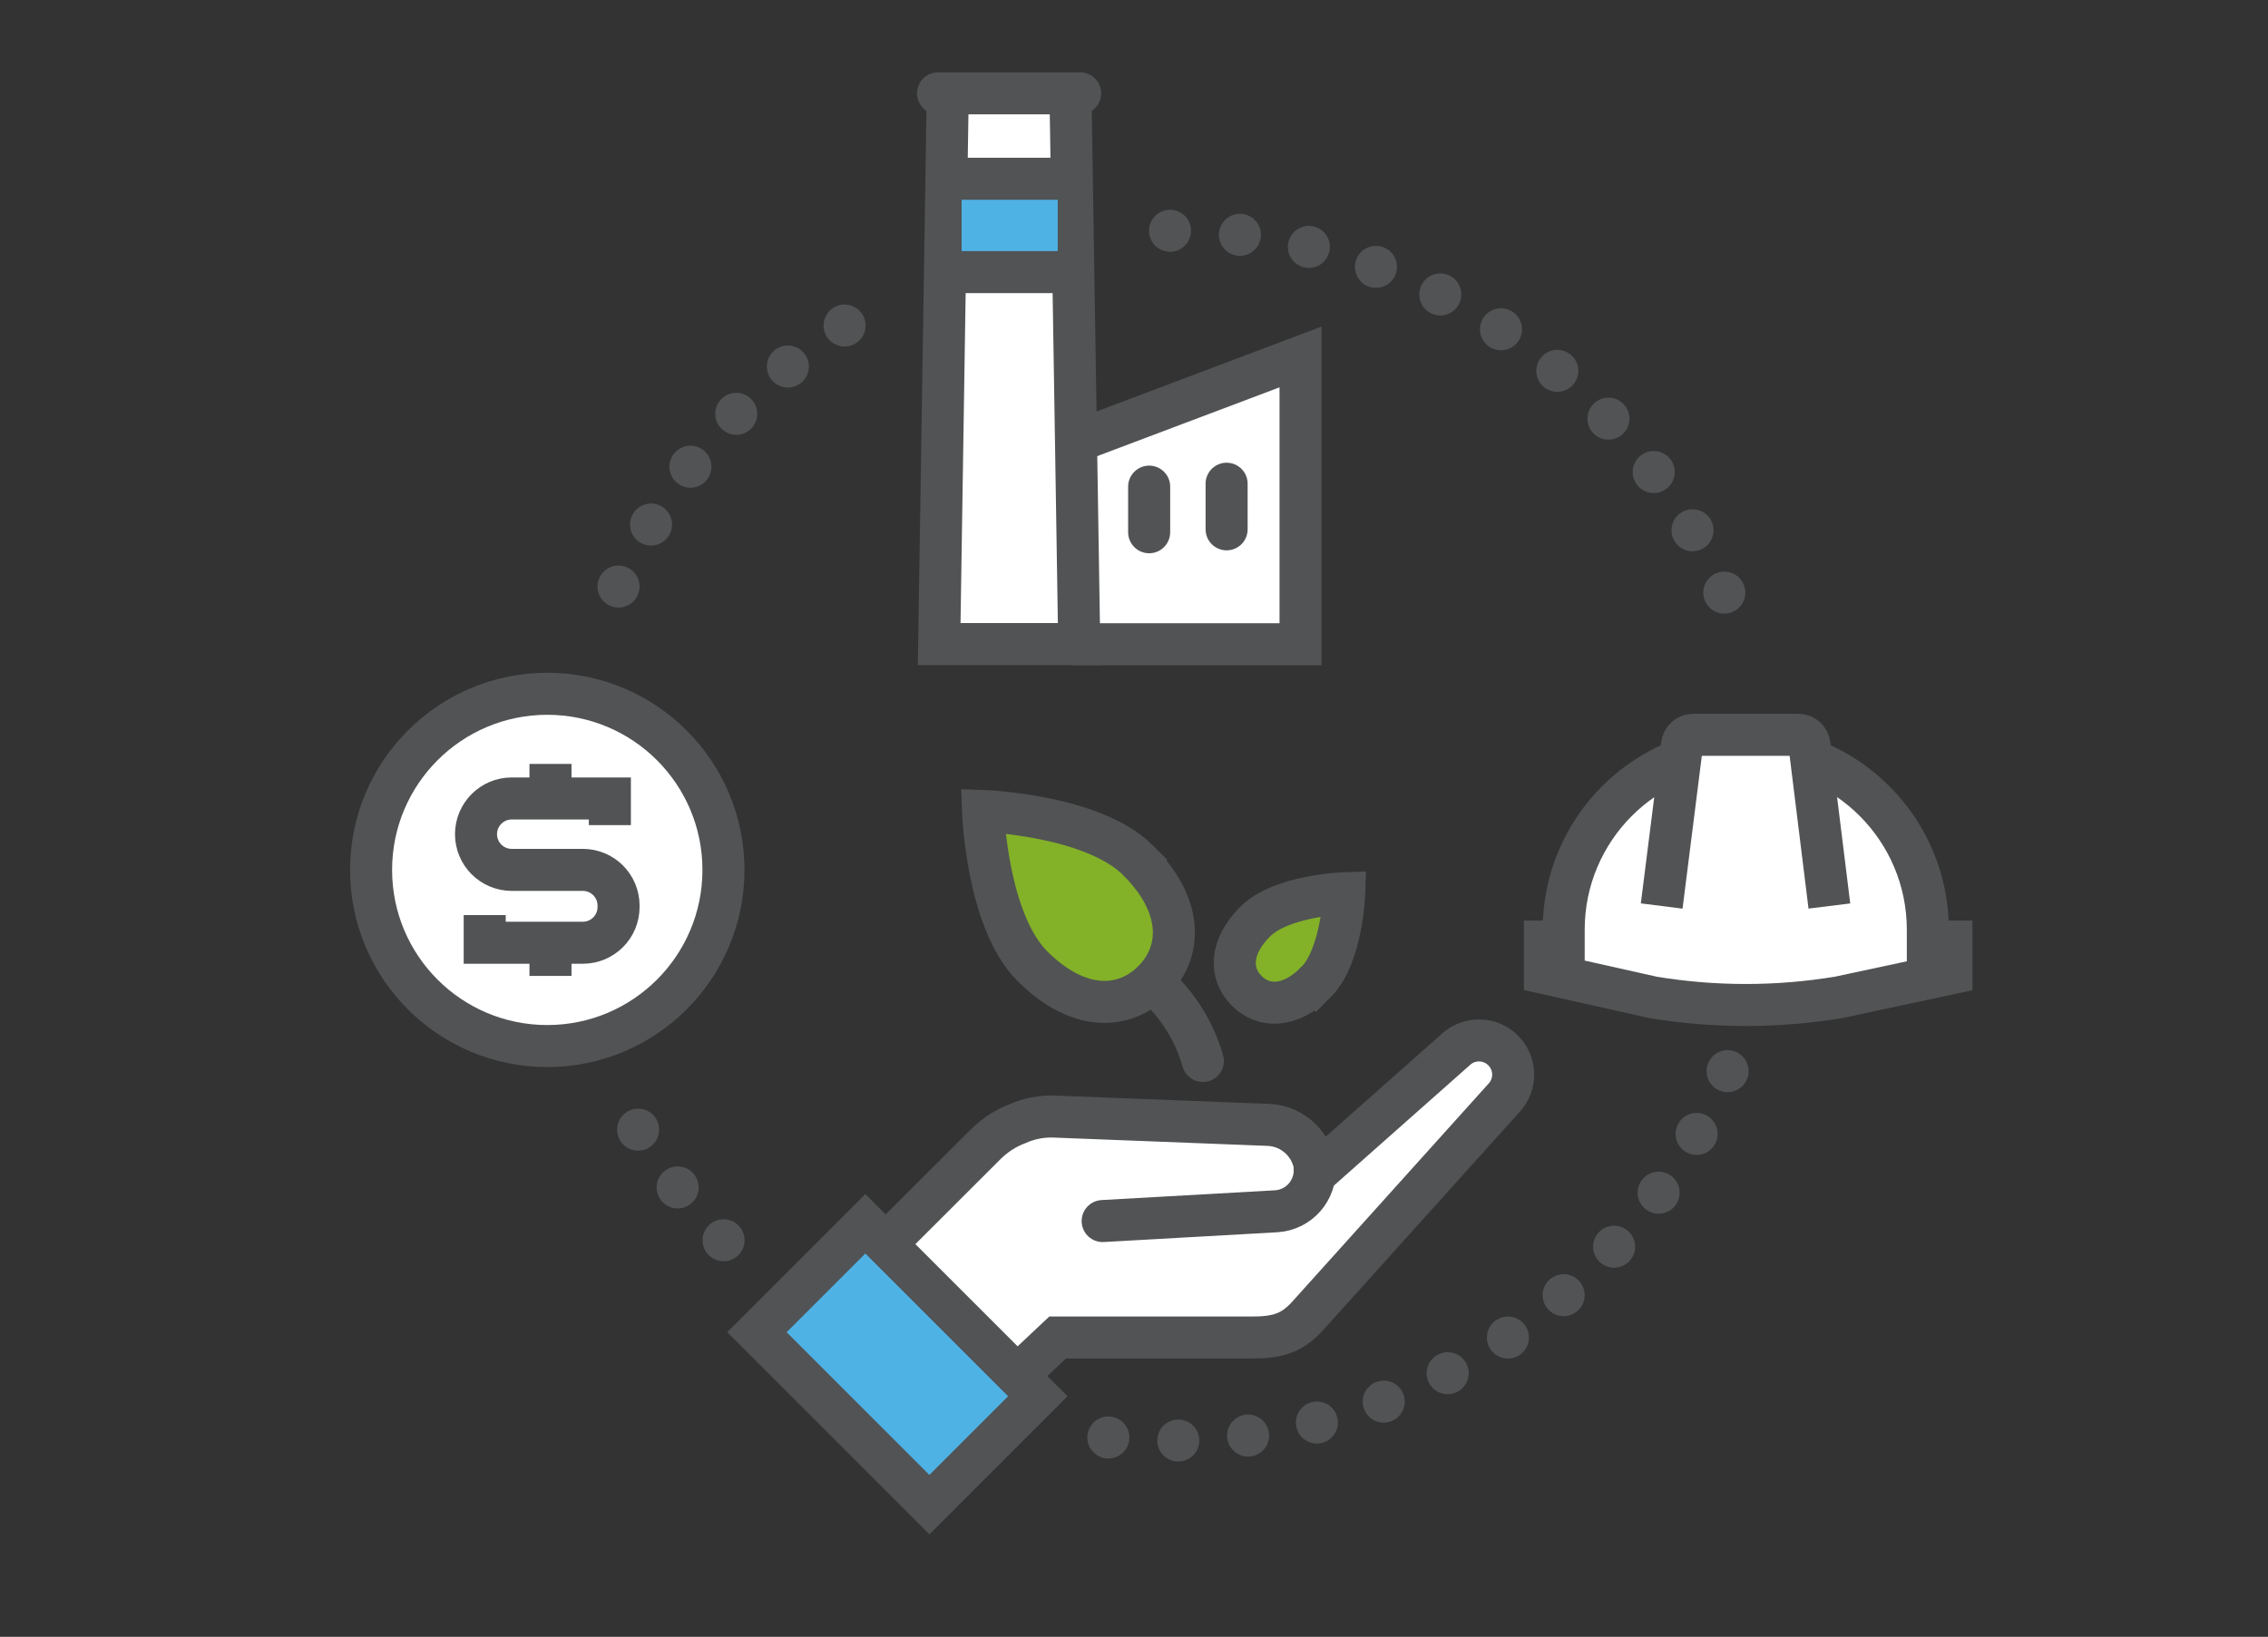 <?xml version="1.0" encoding="UTF-8"?>
<svg preserveAspectRatio="xMidYMid slice" width="748px" height="540px" xmlns="http://www.w3.org/2000/svg" id="Layer_1" viewBox="0 0 600 450">
  <rect x="0" y="0" width="600" height="450" fill="#333333" stroke="none"/>
  <defs>
    <style>.cls-1,.cls-2{fill:#fff;}.cls-1,.cls-2,.cls-3,.cls-4,.cls-5,.cls-6,.cls-7,.cls-8{stroke:#515354;stroke-width:11.12px;}.cls-1,.cls-2,.cls-3,.cls-5,.cls-6,.cls-7,.cls-8{stroke-miterlimit:10;}.cls-9,.cls-3,.cls-4{fill:#4fb2e5;}.cls-2,.cls-6,.cls-7,.cls-8{stroke-linecap:round;}.cls-4{stroke-miterlimit:10;}.cls-5,.cls-6,.cls-8{fill:none;}.cls-7{fill:#83b128;}.cls-8{stroke-dasharray:0 18.53;}</style>
  </defs>
  <path id="Path_2850" class="cls-2" d="M284.38,125.41l59.68-22.53v76.03h-59.68"></path>
  <path id="Path_2848" class="cls-2" d="M283.25,36.75l2.26,142.12h-37.05l2.21-142.12"></path>
  <line id="Line_1734" class="cls-6" x1="248.16" y1="33.12" x2="285.76" y2="33.12"></line>
  <line id="Line_1735" class="cls-6" x1="324.5" y1="136.43" x2="324.5" y2="148.5"></line>
  <line id="Line_1736" class="cls-6" x1="304.01" y1="137.2" x2="304.01" y2="149.27"></line>
  <path class="cls-1" d="M510.01,257.59v-3.13c0-26.6-21.57-48.17-48.17-48.17s-48.17,21.57-48.17,48.17v3.13h-4.97v8.37l28.54,6.39c16.29,2.7,32.92,2.7,49.21,0l29.8-6.38v-8.38s-6.23,0-6.23,0Z"></path>
  <path id="Path_2876" class="cls-1" d="M439.6,248.18l5.38-42.65c.17-1.51,1.44-2.66,2.96-2.66h27.79c1.52,0,2.8,1.15,2.96,2.66l5.27,42.65"></path>
  <path id="Path_2878" class="cls-7" d="M301.1,236.11c12.04,12.04,11.68,24.21,3.95,31.94-7.74,7.73-19.87,8.11-31.94-3.95-12.07-12.06-13.06-41.07-13.06-41.07,0,0,28.95,1,41.06,13.07Z"></path>
  <path id="Path_2879" class="cls-6" d="M305.98,269.31c5.89,5.43,10.09,12.33,12.24,19.89"></path>
  <path id="Path_2880" class="cls-7" d="M348.12,268.34c-6.92,6.93-13.9,6.71-18.32,2.27-4.43-4.44-4.63-11.4,2.27-18.32,6.9-6.92,23.55-7.49,23.55-7.49,0,0-.57,16.63-7.49,23.55Z"></path>
  <path id="Path_2881" class="cls-1" d="M397.66,286.4c-3.29-3.29-8.55-3.54-12.14-.59l-37.55,33.27c0-.28.05-.56,0-.83-.41-6.65-5.8-11.9-12.46-12.15l-56.57-2.2c-3.39-.13-6.76.53-9.86,1.92-3.13,1.2-5.97,3.05-8.34,5.43l-23.54,23.51c-9.35,9.36-9.35,24.52,0,33.88l1,.99c9.36,9.35,24.52,9.35,33.88,0l7.73-7.27h51.96c7.53,0,10.59-2.08,13.63-5.1l52.53-58.36c3.27-3.56,3.16-9.07-.26-12.49Z"></path>
  <path id="Path_2882" class="cls-6" d="M291.71,331.55l45.97-2.59c5.98-.4,10.5-5.56,10.11-11.54,0,0,0,0,0,0v-.05h0"></path>
  <rect id="Rectangle_1537" class="cls-4" x="217.11" y="337.17" width="40.57" height="64.54" transform="translate(-191.7 276.07) rotate(-45)"></rect>
  <path id="Path_2883" class="cls-8" d="M191.42,336.63c-11.12-11.4-20.49-24.38-27.79-38.54"></path>
  <path id="Path_2884" class="cls-8" d="M457.03,291.88c-25.06,59.26-83.15,97.77-147.49,97.77-5.55,0-11.1-.29-16.62-.85"></path>
  <path id="Path_2885" class="cls-8" d="M309.53,69.49c69.3,0,130.74,44.58,152.25,110.46"></path>
  <path id="Path_2886" class="cls-8" d="M163.63,163.64c13.27-29.34,35.14-54.16,62.95-71.04"></path>
  <circle id="Ellipse_630" class="cls-1" cx="144.78" cy="238.63" r="46.61"></circle>
  <path class="cls-1" d="M161.34,226.78v-7.06h-25.96c-5.22,0-9.45,4.23-9.45,9.45h0c0,5.22,4.23,9.45,9.45,9.45h18.81c5.22,0,9.45,4.23,9.45,9.45v.38c0,5.22-4.23,9.45-9.45,9.45h-25.96v-7.32"></path>
  <line class="cls-5" x1="145.63" y1="219.71" x2="145.63" y2="210.58"></line>
  <line class="cls-5" x1="145.63" y1="266.68" x2="145.63" y2="257.54"></line>
  <rect class="cls-9" x="254.4" y="53.39" width="25.42" height="29.98"></rect>
  <path id="Path_2849" class="cls-3" d="M250.28,55.73h33.4"></path>
  <path id="Path_2849-2" class="cls-3" d="M284.11,80.43h-34.28"></path>
</svg>
